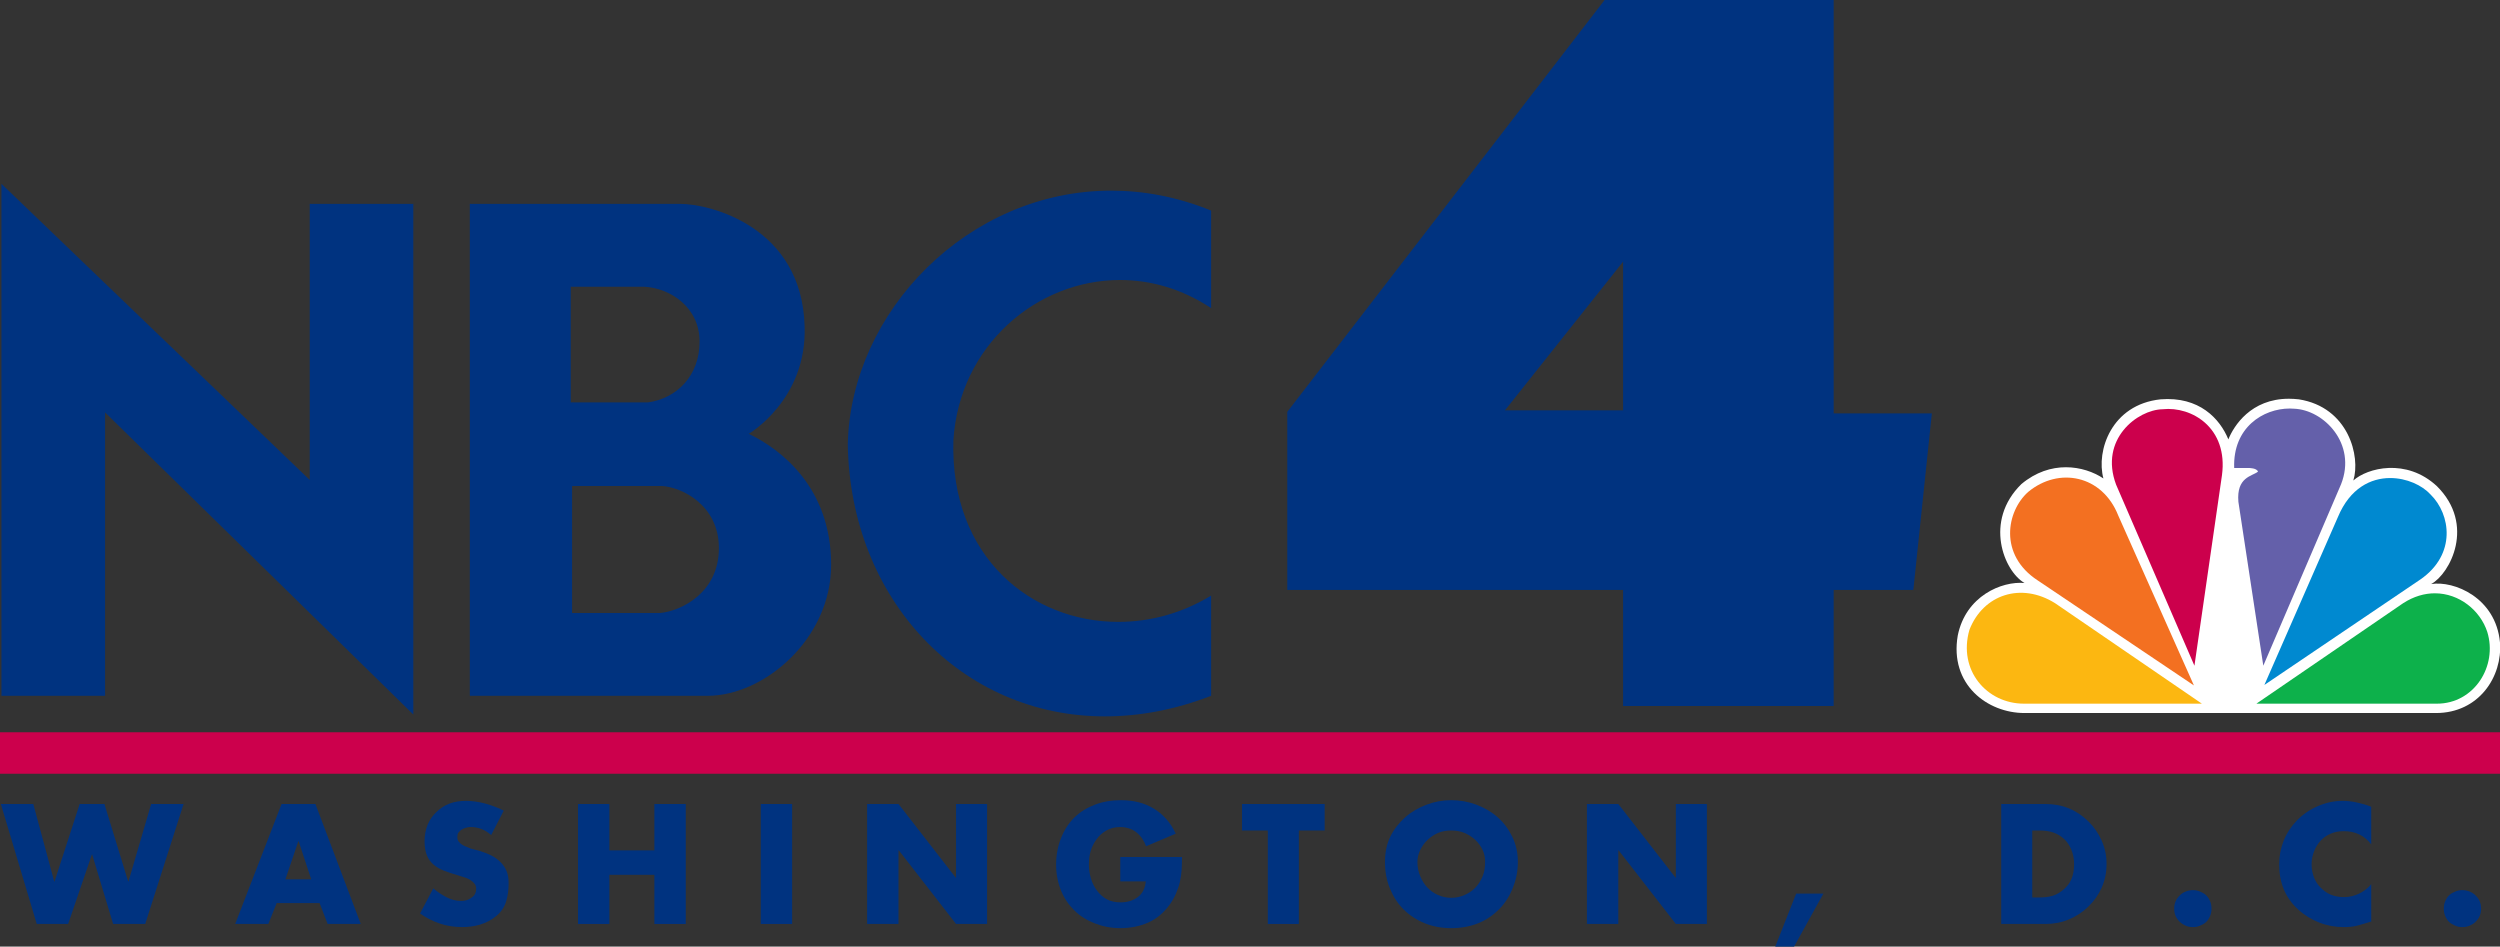 <?xml version="1.0" encoding="UTF-8" standalone="no"?>
<!-- Created with Inkscape (http://www.inkscape.org/) -->

<svg
   xmlns:dc="http://purl.org/dc/elements/1.1/"
   xmlns:cc="http://creativecommons.org/ns#"
   xmlns:rdf="http://www.w3.org/1999/02/22-rdf-syntax-ns#"
   xmlns:svg="http://www.w3.org/2000/svg"
   xmlns="http://www.w3.org/2000/svg"
   xmlns:sodipodi="http://sodipodi.sourceforge.net/DTD/sodipodi-0.dtd"
   xmlns:inkscape="http://www.inkscape.org/namespaces/inkscape"
   width="224.019"
   height="84.825"
   id="svg2"
   version="1.1"
   inkscape:version="0.48.4 r9939"
   sodipodi:docname="WNBC-KNBC-WRC 4.svg">
  <rect width="100%" height="100%" fill="#333333" stroke="none"/>
  <defs
     id="defs4" />
  <sodipodi:namedview
     id="base"
     pagecolor="#ffffff"
     bordercolor="#666666"
     borderopacity="1.0"
     inkscape:pageopacity="0.0"
     inkscape:pageshadow="2"
     inkscape:zoom="125.97107"
     inkscape:cx="223.60933"
     inkscape:cy="17.317966"
     inkscape:document-units="px"
     inkscape:current-layer="layer1"
     showgrid="false"
     inkscape:window-width="1366"
     inkscape:window-height="706"
     inkscape:window-x="-8"
     inkscape:window-y="-8"
     inkscape:window-maximized="1"
     fit-margin-top="0"
     fit-margin-left="0"
     fit-margin-right="0"
     fit-margin-bottom="0" />
  <g
     inkscape:label="Layer 1"
     inkscape:groupmode="layer"
     id="layer1"
     transform="translate(-14.55,-527.987)">
    <path
       style="fill:#cc004c;fill-opacity:1;fill-rule:nonzero;stroke:none"
       d="m 14.55,593.603 224.023,0 0,3.716 -224.023,0 z"
       id="rect3039"
       inkscape:connector-curvature="0" />
    <g
       id="g3124"
       transform="matrix(0.48,0,0,0.483,-3.998,456.367)"
       style="fill:#003380">
      <path
         id="path3112"
         d="m 145.44,238.441 h 16.739 c 3.848,0.241 10.669,3.593 10.669,11.531 0,8.303 -7.078,11.653 -10.914,12.029 h -16.495 l 0.001,-23.56 m -0.254,-36.962 h 13.778 c 4.709,0.255 10.278,3.726 10.278,10.172 0,6.324 -4.21,10.536 -9.659,11.29 h -14.397 v -21.462 m -18.838,-15.381 v 91.271 h 44.39 c 10.535,0 23.063,-10.537 23.063,-24.302 0,-14.384 -9.419,-21.448 -15.38,-24.301 0,0 10.913,-6.324 10.429,-19.968 -0.498,-18.354 -17.493,-22.7 -23.32,-22.7 h -39.182"
         inkscape:connector-curvature="0"
         style="fill:#003380" />
      <polygon
         id="polygon3114"
         points="96.463,237.323 38.912,182.387 38.912,277.368 58.261,277.368 58.261,224.798 115.798,280.839 115.798,186.098 96.463,186.098 "
         style="fill:#003380" />
      <path
         id="path3116"
         d="m 196.908,230.744 c 0.485,28.861 21.272,50.443 47.996,50.443 6.337,0 13.012,-1.196 19.834,-3.819 v -18.597 c -5.407,3.296 -11.424,4.885 -17.318,4.885 -16.173,0 -31.431,-11.937 -30.8,-33.652 1.09,-17.614 15.543,-29.777 31.123,-29.777 5.705,0 11.572,1.64 16.994,5.22 v -18.098 c -6.323,-2.557 -12.607,-3.7 -18.661,-3.7 -26.657,0 -48.657,22.432 -49.168,47.095"
         inkscape:connector-curvature="0"
         style="fill:#003380" />
    </g>
    <g
       transform="matrix(0.919,0,0,1,72.462,46.755)"
       id="layer1-9"
       inkscape:label="Layer 1"
       style="fill:#003380">
      <g
         transform="translate(-162.757,144.775)"
         id="g3055"
         style="fill:#003380">
        <path
           inkscape:connector-curvature="0"
           d="M 258,373.223 H 246.485 L 258,359.904 v 13.319 l 0,0 z m -1.804,-36.765 -30.938,36.904 v 15.955 H 258 v 10.405 h 20.533 v -10.405 h 7.77 l 1.804,-15.816 h -9.573 v -37.042 h -22.338 l 0,-10e-4 z"
           style="fill:#003380;fill-rule:evenodd"
           id="path3074" />
      </g>
    </g>
    <g
       transform="matrix(0.171,0,0,0.168,187.513,433.53)"
       id="layer1-5"
       inkscape:label="Layer 1">
      <g
         transform="translate(4.757,765.77)"
         id="g4494">
        <path
           inkscape:connector-curvature="0"
           style="fill:#ffffff"
           d="M 151.469,30.834 C 147.029,19.773 136.211,7.826 115.948,9.467 90.139,12.266 82.094,36.943 85.995,51.664 75.715,44.72 58.236,41.666 42.978,54.704 c -19.7,19.7 -9.164,46.342 1.668,52.733 -11.935,-1.103 -30.799,6.943 -34.972,27.988 -4.44,26.13 15.528,41.363 34.972,41.363 h 215.6 c 22.484,0 34.958,-19.403 33.559,-37.703 -2.207,-23.883 -24.114,-33.047 -36.062,-31.083 9.984,-5.557 23.318,-31.66 3.041,-52.182 -16.093,-15.272 -36.612,-9.715 -43.825,-3.054 3.888,-12.757 -2.489,-39.129 -28.593,-43.301 -1.803,-0.201 -3.54,-0.31 -5.196,-0.31 -19.928,0.003 -28.888,14.534 -31.701,21.679"
           id="path4468" />
        <path
           inkscape:connector-curvature="0"
           style="fill:#f37021"
           d="M 46.569,58.862 C 35.187,69.142 31.042,92.434 51.562,106.05 L 133.425,162.078 93.732,71.362 C 85.415,49.955 62.662,45.286 46.569,58.862"
           id="path4470" />
        <path
           inkscape:connector-curvature="0"
           style="fill:#cc004c"
           d="m 117.036,14.755 c -13.308,0.27 -33.289,16.079 -24.395,40.218 l 41.052,96.585 14.424,-101.589 C 151.455,24.726 132.308,13.073 117.036,14.755"
           id="path4472" />
        <path
           inkscape:connector-curvature="0"
           style="fill:#6460aa"
           d="m 154.524,46.094 h 7.763 c 0,0 4.145,0 4.708,1.951 -3.054,2.489 -11.368,2.8 -10.266,16.093 l 13.051,87.406 40.771,-96.839 c 8.341,-21.622 -9.165,-39.68 -24.692,-40.232 -0.726,-0.053 -1.453,-0.095 -2.206,-0.095 -13.939,0 -29.909,10.106 -29.129,31.716"
           id="path4474" />
        <path
           inkscape:connector-curvature="0"
           style="fill:#0089d0"
           d="m 208.911,72.184 -38.564,89.628 81.836,-56.324 c 18.866,-13.348 15.824,-34.689 5.263,-45.238 -4.428,-4.965 -12.555,-8.8 -21.165,-8.8 -10.174,-0.002 -21.059,5.381 -27.37,20.734"
           id="path4476" />
        <path
           inkscape:connector-curvature="0"
           style="fill:#0db14b"
           d="m 243.021,118.242 -76.856,53.554 h 94.632 c 19.415,0 31.89,-19.97 26.345,-38.296 -3.714,-11.518 -14.707,-20.56 -27.463,-20.573 -5.369,10e-4 -11.062,1.615 -16.658,5.315"
           id="path4478" />
        <path
           inkscape:connector-curvature="0"
           style="fill:#fcb711"
           d="m 44.363,171.796 h 93.234 L 60.724,118.242 c -17.761,-11.384 -37.729,-4.723 -44.94,14.167 -6.11,21.625 9.149,39.387 28.579,39.387"
           id="path4480" />
      </g>
    </g>
    <path
       style="font-size:14.267px;font-style:normal;font-variant:normal;font-weight:bold;font-stretch:normal;text-align:center;line-height:125%;letter-spacing:0px;word-spacing:0px;writing-mode:lr-tb;text-anchor:middle;fill:#003380;fill-opacity:1;stroke:none;font-family:Futura;-inkscape-font-specification:Futura Bold"
       d="m 14.625,600.031 3.219,10.75 2.812,0 2.125,-6.219 0.031,0 1.875,6.219 2.875,0 3.438,-10.75 -2.906,0 -2.031,6.938 -0.031,0 -2.125,-6.938 -2.219,0 -2.25,6.938 -0.031,0 -1.875,-6.938 -2.906,0 z"
       id="path3951"
       inkscape:connector-curvature="0" />
    <path
       style="font-size:14.267px;font-style:normal;font-variant:normal;font-weight:bold;font-stretch:normal;text-align:center;line-height:125%;letter-spacing:0px;word-spacing:0px;writing-mode:lr-tb;text-anchor:middle;fill:#003380;fill-opacity:1;stroke:none;font-family:Futura;-inkscape-font-specification:Futura Bold"
       d="m 39.781,600.031 -4.156,10.75 2.969,0 0.75,-1.875 3.844,0 0.719,1.875 2.969,0 -4.062,-10.75 -3.031,0 z m 1.5,3.344 0.031,0 1.125,3.406 -2.312,0 1.156,-3.406 z"
       id="path3953"
       inkscape:connector-curvature="0" />
    <path
       style="font-size:14.267px;font-style:normal;font-variant:normal;font-weight:bold;font-stretch:normal;text-align:center;line-height:125%;letter-spacing:0px;word-spacing:0px;writing-mode:lr-tb;text-anchor:middle;fill:#003380;fill-opacity:1;stroke:none;font-family:Futura;-inkscape-font-specification:Futura Bold"
       d="m 56.312,599.75 c -0.543,10e-6 -1.048,0.079 -1.5,0.25 -0.452,0.171 -0.828,0.436 -1.156,0.75 -0.328,0.314 -0.596,0.678 -0.781,1.125 -0.186,0.447 -0.281,0.958 -0.281,1.5 -10e-7,0.523 0.081,0.949 0.219,1.281 0.138,0.333 0.337,0.594 0.594,0.812 0.257,0.219 0.549,0.393 0.906,0.531 0.357,0.138 0.781,0.283 1.219,0.406 0.152,0.048 0.305,0.099 0.5,0.156 0.195,0.057 0.386,0.124 0.562,0.219 0.176,0.095 0.319,0.211 0.438,0.344 0.119,0.133 0.187,0.3 0.188,0.5 -5e-6,0.19 -0.044,0.362 -0.125,0.5 -0.081,0.138 -0.184,0.227 -0.312,0.312 -0.129,0.086 -0.276,0.176 -0.438,0.219 -0.162,0.043 -0.307,0.062 -0.469,0.062 -0.485,0 -0.934,-0.125 -1.344,-0.344 -0.409,-0.219 -0.804,-0.477 -1.156,-0.781 l -1.188,2.25 c 0.552,0.39 1.139,0.692 1.781,0.906 0.642,0.214 1.315,0.312 2,0.312 0.542,0 1.061,-0.062 1.594,-0.219 0.533,-0.157 1.04,-0.42 1.469,-0.781 0.428,-0.361 0.718,-0.794 0.875,-1.312 0.157,-0.518 0.219,-1.061 0.219,-1.594 -9e-6,-0.437 -0.05,-0.807 -0.188,-1.125 -0.138,-0.318 -0.324,-0.584 -0.562,-0.812 -0.238,-0.228 -0.52,-0.437 -0.844,-0.594 -0.324,-0.157 -0.691,-0.292 -1.062,-0.406 L 56.75,604.031 c -0.124,-0.038 -0.232,-0.104 -0.375,-0.156 -0.143,-0.052 -0.283,-0.107 -0.406,-0.188 -0.124,-0.081 -0.227,-0.172 -0.312,-0.281 -0.086,-0.109 -0.125,-0.245 -0.125,-0.406 -3e-6,-0.152 0.018,-0.297 0.094,-0.406 0.076,-0.109 0.194,-0.205 0.312,-0.281 0.119,-0.076 0.237,-0.118 0.375,-0.156 0.138,-0.038 0.273,-0.062 0.406,-0.062 0.343,10e-6 0.681,0.059 1,0.188 0.319,0.128 0.587,0.313 0.844,0.531 l 1.125,-2.188 c -0.238,-0.133 -0.5,-0.235 -0.781,-0.344 C 58.625,600.172 58.353,600.076 58.062,600 57.772,599.924 57.456,599.855 57.156,599.812 56.856,599.77 56.579,599.75 56.312,599.75 z"
       id="path3955"
       inkscape:connector-curvature="0" />
    <path
       style="font-size:14.267px;font-style:normal;font-variant:normal;font-weight:bold;font-stretch:normal;text-align:center;line-height:125%;letter-spacing:0px;word-spacing:0px;writing-mode:lr-tb;text-anchor:middle;fill:#003380;fill-opacity:1;stroke:none;font-family:Futura;-inkscape-font-specification:Futura Bold"
       d="m 66.344,600.031 0,10.75 2.812,0 0,-4.406 4.031,0 0,4.406 2.812,0 0,-10.75 -2.812,0 0,4.156 -4.031,0 0,-4.156 -2.812,0 z"
       id="path3957"
       inkscape:connector-curvature="0" />
    <path
       style="font-size:14.267px;font-style:normal;font-variant:normal;font-weight:bold;font-stretch:normal;text-align:center;line-height:125%;letter-spacing:0px;word-spacing:0px;writing-mode:lr-tb;text-anchor:middle;fill:#003380;fill-opacity:1;stroke:none;font-family:Futura;-inkscape-font-specification:Futura Bold"
       d="m 82.719,600.031 0,10.75 2.812,0 0,-10.75 -2.812,0 z"
       id="path3959"
       inkscape:connector-curvature="0" />
    <path
       style="font-size:14.267px;font-style:normal;font-variant:normal;font-weight:bold;font-stretch:normal;text-align:center;line-height:125%;letter-spacing:0px;word-spacing:0px;writing-mode:lr-tb;text-anchor:middle;fill:#003380;fill-opacity:1;stroke:none;font-family:Futura;-inkscape-font-specification:Futura Bold"
       d="m 92.25,600.031 0,10.75 2.812,0 0,-6.594 0.031,0 5.125,6.594 2.781,0 0,-10.75 -2.781,0 0,6.594 -0.031,0 -5.125,-6.594 -2.812,0 z"
       id="path3961"
       inkscape:connector-curvature="0" />
    <path
       style="font-size:14.267px;font-style:normal;font-variant:normal;font-weight:bold;font-stretch:normal;text-align:center;line-height:125%;letter-spacing:0px;word-spacing:0px;writing-mode:lr-tb;text-anchor:middle;fill:#003380;fill-opacity:1;stroke:none;font-family:Futura;-inkscape-font-specification:Futura Bold"
       d="m 115.031,599.688 c -0.866,10e-6 -1.656,0.131 -2.375,0.406 -0.719,0.276 -1.33,0.652 -1.844,1.156 -0.514,0.504 -0.907,1.131 -1.188,1.844 -0.281,0.713 -0.438,1.5 -0.438,2.375 -1e-5,0.846 0.157,1.619 0.438,2.312 0.281,0.694 0.683,1.282 1.188,1.781 0.505,0.499 1.108,0.881 1.812,1.156 0.704,0.276 1.465,0.438 2.312,0.438 0.904,0 1.739,-0.167 2.5,-0.5 0.761,-0.333 1.405,-0.884 1.938,-1.625 0.238,-0.333 0.42,-0.663 0.562,-1 0.143,-0.337 0.268,-0.68 0.344,-1.031 0.076,-0.352 0.132,-0.728 0.156,-1.094 0.024,-0.366 0.021,-0.735 0.031,-1.125 l -5.531,0 0,2.188 2.281,0 c -0.057,0.627 -0.3,1.097 -0.719,1.406 -0.419,0.309 -0.922,0.469 -1.531,0.469 -0.457,10e-6 -0.893,-0.086 -1.25,-0.281 -0.357,-0.195 -0.637,-0.468 -0.875,-0.781 -0.238,-0.314 -0.408,-0.659 -0.531,-1.062 -0.124,-0.404 -0.188,-0.832 -0.188,-1.25 0,-0.409 0.037,-0.815 0.156,-1.219 0.119,-0.404 0.298,-0.739 0.531,-1.062 0.233,-0.323 0.523,-0.582 0.875,-0.781 0.352,-0.2 0.762,-0.312 1.219,-0.312 0.571,10e-6 1.074,0.155 1.469,0.469 0.395,0.314 0.685,0.737 0.875,1.25 l 2.656,-1.125 c -0.466,-1.008 -1.141,-1.751 -1.969,-2.25 -0.828,-0.499 -1.793,-0.75 -2.906,-0.75 z"
       id="path3963"
       inkscape:connector-curvature="0" />
    <path
       style="font-size:14.267px;font-style:normal;font-variant:normal;font-weight:bold;font-stretch:normal;text-align:center;line-height:125%;letter-spacing:0px;word-spacing:0px;writing-mode:lr-tb;text-anchor:middle;fill:#003380;fill-opacity:1;stroke:none;font-family:Futura;-inkscape-font-specification:Futura Bold"
       d="m 125.844,600.031 0,2.375 2.312,0 0,8.375 2.781,0 0,-8.375 2.312,0 0,-2.375 -7.406,0 z"
       id="path3965"
       inkscape:connector-curvature="0" />
    <path
       style="font-size:14.267px;font-style:normal;font-variant:normal;font-weight:bold;font-stretch:normal;text-align:center;line-height:125%;letter-spacing:0px;word-spacing:0px;writing-mode:lr-tb;text-anchor:middle;fill:#003380;fill-opacity:1;stroke:none;font-family:Futura;-inkscape-font-specification:Futura Bold"
       d="m 144.594,599.688 c -0.771,10e-6 -1.5,0.135 -2.219,0.406 -0.719,0.271 -1.354,0.636 -1.906,1.125 -0.552,0.489 -1.015,1.071 -1.344,1.75 -0.328,0.679 -0.469,1.442 -0.469,2.25 0,0.874 0.142,1.653 0.438,2.375 0.295,0.722 0.691,1.348 1.219,1.875 0.528,0.527 1.178,0.96 1.906,1.25 0.728,0.29 1.509,0.438 2.375,0.438 0.866,0 1.678,-0.148 2.406,-0.438 0.728,-0.29 1.347,-0.723 1.875,-1.25 0.528,-0.527 0.924,-1.153 1.219,-1.875 0.295,-0.722 0.469,-1.501 0.469,-2.375 -1e-5,-0.808 -0.172,-1.571 -0.5,-2.25 -0.328,-0.679 -0.76,-1.261 -1.312,-1.75 -0.552,-0.489 -1.188,-0.854 -1.906,-1.125 -0.719,-0.271 -1.479,-0.406 -2.25,-0.406 z m 0,2.719 c 0.419,10e-6 0.821,0.062 1.188,0.219 0.366,0.157 0.693,0.364 0.969,0.625 0.276,0.261 0.494,0.564 0.656,0.906 0.162,0.342 0.219,0.692 0.219,1.062 -1e-5,0.466 -0.057,0.892 -0.219,1.281 -0.162,0.39 -0.38,0.746 -0.656,1.031 -0.276,0.285 -0.602,0.495 -0.969,0.656 -0.366,0.162 -0.769,0.25 -1.188,0.25 -0.419,0 -0.821,-0.088 -1.188,-0.25 -0.366,-0.162 -0.662,-0.371 -0.938,-0.656 -0.276,-0.285 -0.494,-0.642 -0.656,-1.031 -0.162,-0.39 -0.25,-0.815 -0.25,-1.281 -1e-5,-0.37 0.088,-0.72 0.25,-1.062 0.162,-0.342 0.38,-0.645 0.656,-0.906 0.276,-0.261 0.571,-0.468 0.938,-0.625 0.366,-0.157 0.769,-0.219 1.188,-0.219 z"
       id="path3967"
       inkscape:connector-curvature="0" />
    <path
       style="font-size:14.267px;font-style:normal;font-variant:normal;font-weight:bold;font-stretch:normal;text-align:center;line-height:125%;letter-spacing:0px;word-spacing:0px;writing-mode:lr-tb;text-anchor:middle;fill:#003380;fill-opacity:1;stroke:none;font-family:Futura;-inkscape-font-specification:Futura Bold"
       d="m 156.75,600.031 0,10.75 2.812,0 0,-6.594 0.031,0 5.125,6.594 2.781,0 0,-10.75 -2.781,0 0,6.594 -0.031,0 -5.125,-6.594 -2.812,0 z"
       id="path3969"
       inkscape:connector-curvature="0" />
    <path
       style="font-size:14.267px;font-style:normal;font-variant:normal;font-weight:bold;font-stretch:normal;text-align:center;line-height:125%;letter-spacing:0px;word-spacing:0px;writing-mode:lr-tb;text-anchor:middle;fill:#003380;fill-opacity:1;stroke:none;font-family:Futura;-inkscape-font-specification:Futura Bold"
       d="m 175.5,608.062 -1.875,4.75 1.688,0 2.625,-4.75 -2.438,0 z"
       id="path3971"
       inkscape:connector-curvature="0" />
    <path
       style="font-size:14.267px;font-style:normal;font-variant:normal;font-weight:bold;font-stretch:normal;text-align:center;line-height:125%;letter-spacing:0px;word-spacing:0px;writing-mode:lr-tb;text-anchor:middle;fill:#003380;fill-opacity:1;stroke:none;font-family:Futura;-inkscape-font-specification:Futura Bold"
       d="m 193.875,600.031 0,10.75 3.969,0 c 0.742,0 1.428,-0.131 2.094,-0.406 0.666,-0.276 1.255,-0.672 1.75,-1.156 0.495,-0.485 0.897,-1.036 1.188,-1.688 0.29,-0.651 0.437,-1.364 0.438,-2.125 -1e-5,-0.751 -0.147,-1.438 -0.438,-2.094 -0.29,-0.656 -0.693,-1.234 -1.188,-1.719 -0.495,-0.485 -1.057,-0.881 -1.719,-1.156 -0.662,-0.276 -1.373,-0.406 -2.125,-0.406 l -3.969,0 z m 2.781,2.375 0.656,0 c 0.447,10e-6 0.874,0.054 1.25,0.188 0.376,0.133 0.697,0.337 0.969,0.594 0.271,0.257 0.473,0.567 0.625,0.938 0.152,0.371 0.25,0.797 0.25,1.281 0,0.523 -0.083,0.995 -0.25,1.375 -0.167,0.38 -0.407,0.664 -0.688,0.906 -0.281,0.242 -0.593,0.444 -0.969,0.562 -0.376,0.119 -0.8,0.156 -1.219,0.156 l -0.625,0 0,-6 z"
       id="path3973"
       inkscape:connector-curvature="0" />
    <path
       style="font-size:14.267px;font-style:normal;font-variant:normal;font-weight:bold;font-stretch:normal;text-align:center;line-height:125%;letter-spacing:0px;word-spacing:0px;writing-mode:lr-tb;text-anchor:middle;fill:#003380;fill-opacity:1;stroke:none;font-family:Futura;-inkscape-font-specification:Futura Bold"
       d="m 211.062,607.75 c -0.228,0 -0.452,0.04 -0.656,0.125 -0.205,0.085 -0.379,0.192 -0.531,0.344 -0.152,0.152 -0.289,0.327 -0.375,0.531 -0.086,0.204 -0.125,0.428 -0.125,0.656 0,0.228 0.039,0.452 0.125,0.656 0.086,0.204 0.223,0.384 0.375,0.531 0.152,0.147 0.327,0.254 0.531,0.344 0.205,0.09 0.428,0.125 0.656,0.125 0.229,0 0.42,-0.035 0.625,-0.125 0.205,-0.09 0.41,-0.196 0.562,-0.344 0.152,-0.147 0.258,-0.327 0.344,-0.531 0.086,-0.204 0.125,-0.428 0.125,-0.656 0,-0.228 -0.039,-0.452 -0.125,-0.656 -0.086,-0.204 -0.192,-0.379 -0.344,-0.531 -0.152,-0.152 -0.358,-0.258 -0.562,-0.344 -0.205,-0.085 -0.396,-0.125 -0.625,-0.125 z"
       id="path3975"
       inkscape:connector-curvature="0" />
    <path
       style="font-size:14.267px;font-style:normal;font-variant:normal;font-weight:bold;font-stretch:normal;text-align:center;line-height:125%;letter-spacing:0px;word-spacing:0px;writing-mode:lr-tb;text-anchor:middle;fill:#003380;fill-opacity:1;stroke:none;font-family:Futura;-inkscape-font-specification:Futura Bold"
       d="m 224.469,599.75 c -0.762,10e-6 -1.5,0.16 -2.219,0.469 -0.719,0.309 -1.342,0.739 -1.875,1.281 -0.514,0.532 -0.916,1.138 -1.188,1.812 -0.271,0.675 -0.406,1.384 -0.406,2.125 0,0.808 0.13,1.539 0.406,2.219 0.276,0.679 0.713,1.302 1.312,1.844 0.561,0.513 1.185,0.885 1.875,1.156 0.69,0.271 1.436,0.406 2.188,0.406 0.438,0 0.816,-0.03 1.188,-0.125 0.371,-0.095 0.815,-0.232 1.281,-0.375 l 0,-3.344 c -0.295,0.352 -0.665,0.639 -1.094,0.844 -0.428,0.204 -0.887,0.313 -1.344,0.312 -0.438,10e-6 -0.831,-0.071 -1.188,-0.219 -0.357,-0.147 -0.649,-0.368 -0.906,-0.625 -0.257,-0.257 -0.456,-0.55 -0.594,-0.906 -0.138,-0.356 -0.219,-0.76 -0.219,-1.188 0,-0.418 0.081,-0.795 0.219,-1.156 0.138,-0.361 0.341,-0.698 0.594,-0.969 0.252,-0.271 0.554,-0.473 0.906,-0.625 0.352,-0.152 0.728,-0.219 1.156,-0.219 0.485,10e-6 0.942,0.082 1.375,0.281 0.433,0.2 0.808,0.517 1.094,0.906 l 0,-3.375 c -0.419,-0.171 -0.836,-0.28 -1.25,-0.375 -0.414,-0.095 -0.856,-0.156 -1.312,-0.156 z"
       id="path3977"
       inkscape:connector-curvature="0" />
    <path
       style="font-size:14.267px;font-style:normal;font-variant:normal;font-weight:bold;font-stretch:normal;text-align:center;line-height:125%;letter-spacing:0px;word-spacing:0px;writing-mode:lr-tb;text-anchor:middle;fill:#003380;fill-opacity:1;stroke:none;font-family:Futura;-inkscape-font-specification:Futura Bold"
       d="m 235.188,607.75 c -0.228,0 -0.42,0.04 -0.625,0.125 -0.205,0.085 -0.41,0.192 -0.562,0.344 -0.152,0.152 -0.258,0.327 -0.344,0.531 -0.086,0.204 -0.125,0.428 -0.125,0.656 0,0.228 0.039,0.452 0.125,0.656 0.086,0.204 0.191,0.384 0.344,0.531 0.152,0.147 0.358,0.254 0.562,0.344 0.205,0.09 0.397,0.125 0.625,0.125 0.229,0 0.452,-0.035 0.656,-0.125 0.205,-0.09 0.379,-0.196 0.531,-0.344 0.152,-0.147 0.289,-0.327 0.375,-0.531 0.086,-0.204 0.125,-0.428 0.125,-0.656 -1e-5,-0.228 -0.039,-0.452 -0.125,-0.656 -0.086,-0.204 -0.223,-0.379 -0.375,-0.531 -0.152,-0.152 -0.327,-0.258 -0.531,-0.344 -0.205,-0.085 -0.428,-0.125 -0.656,-0.125 z"
       id="path3979"
       inkscape:connector-curvature="0" />
  </g>
</svg>
